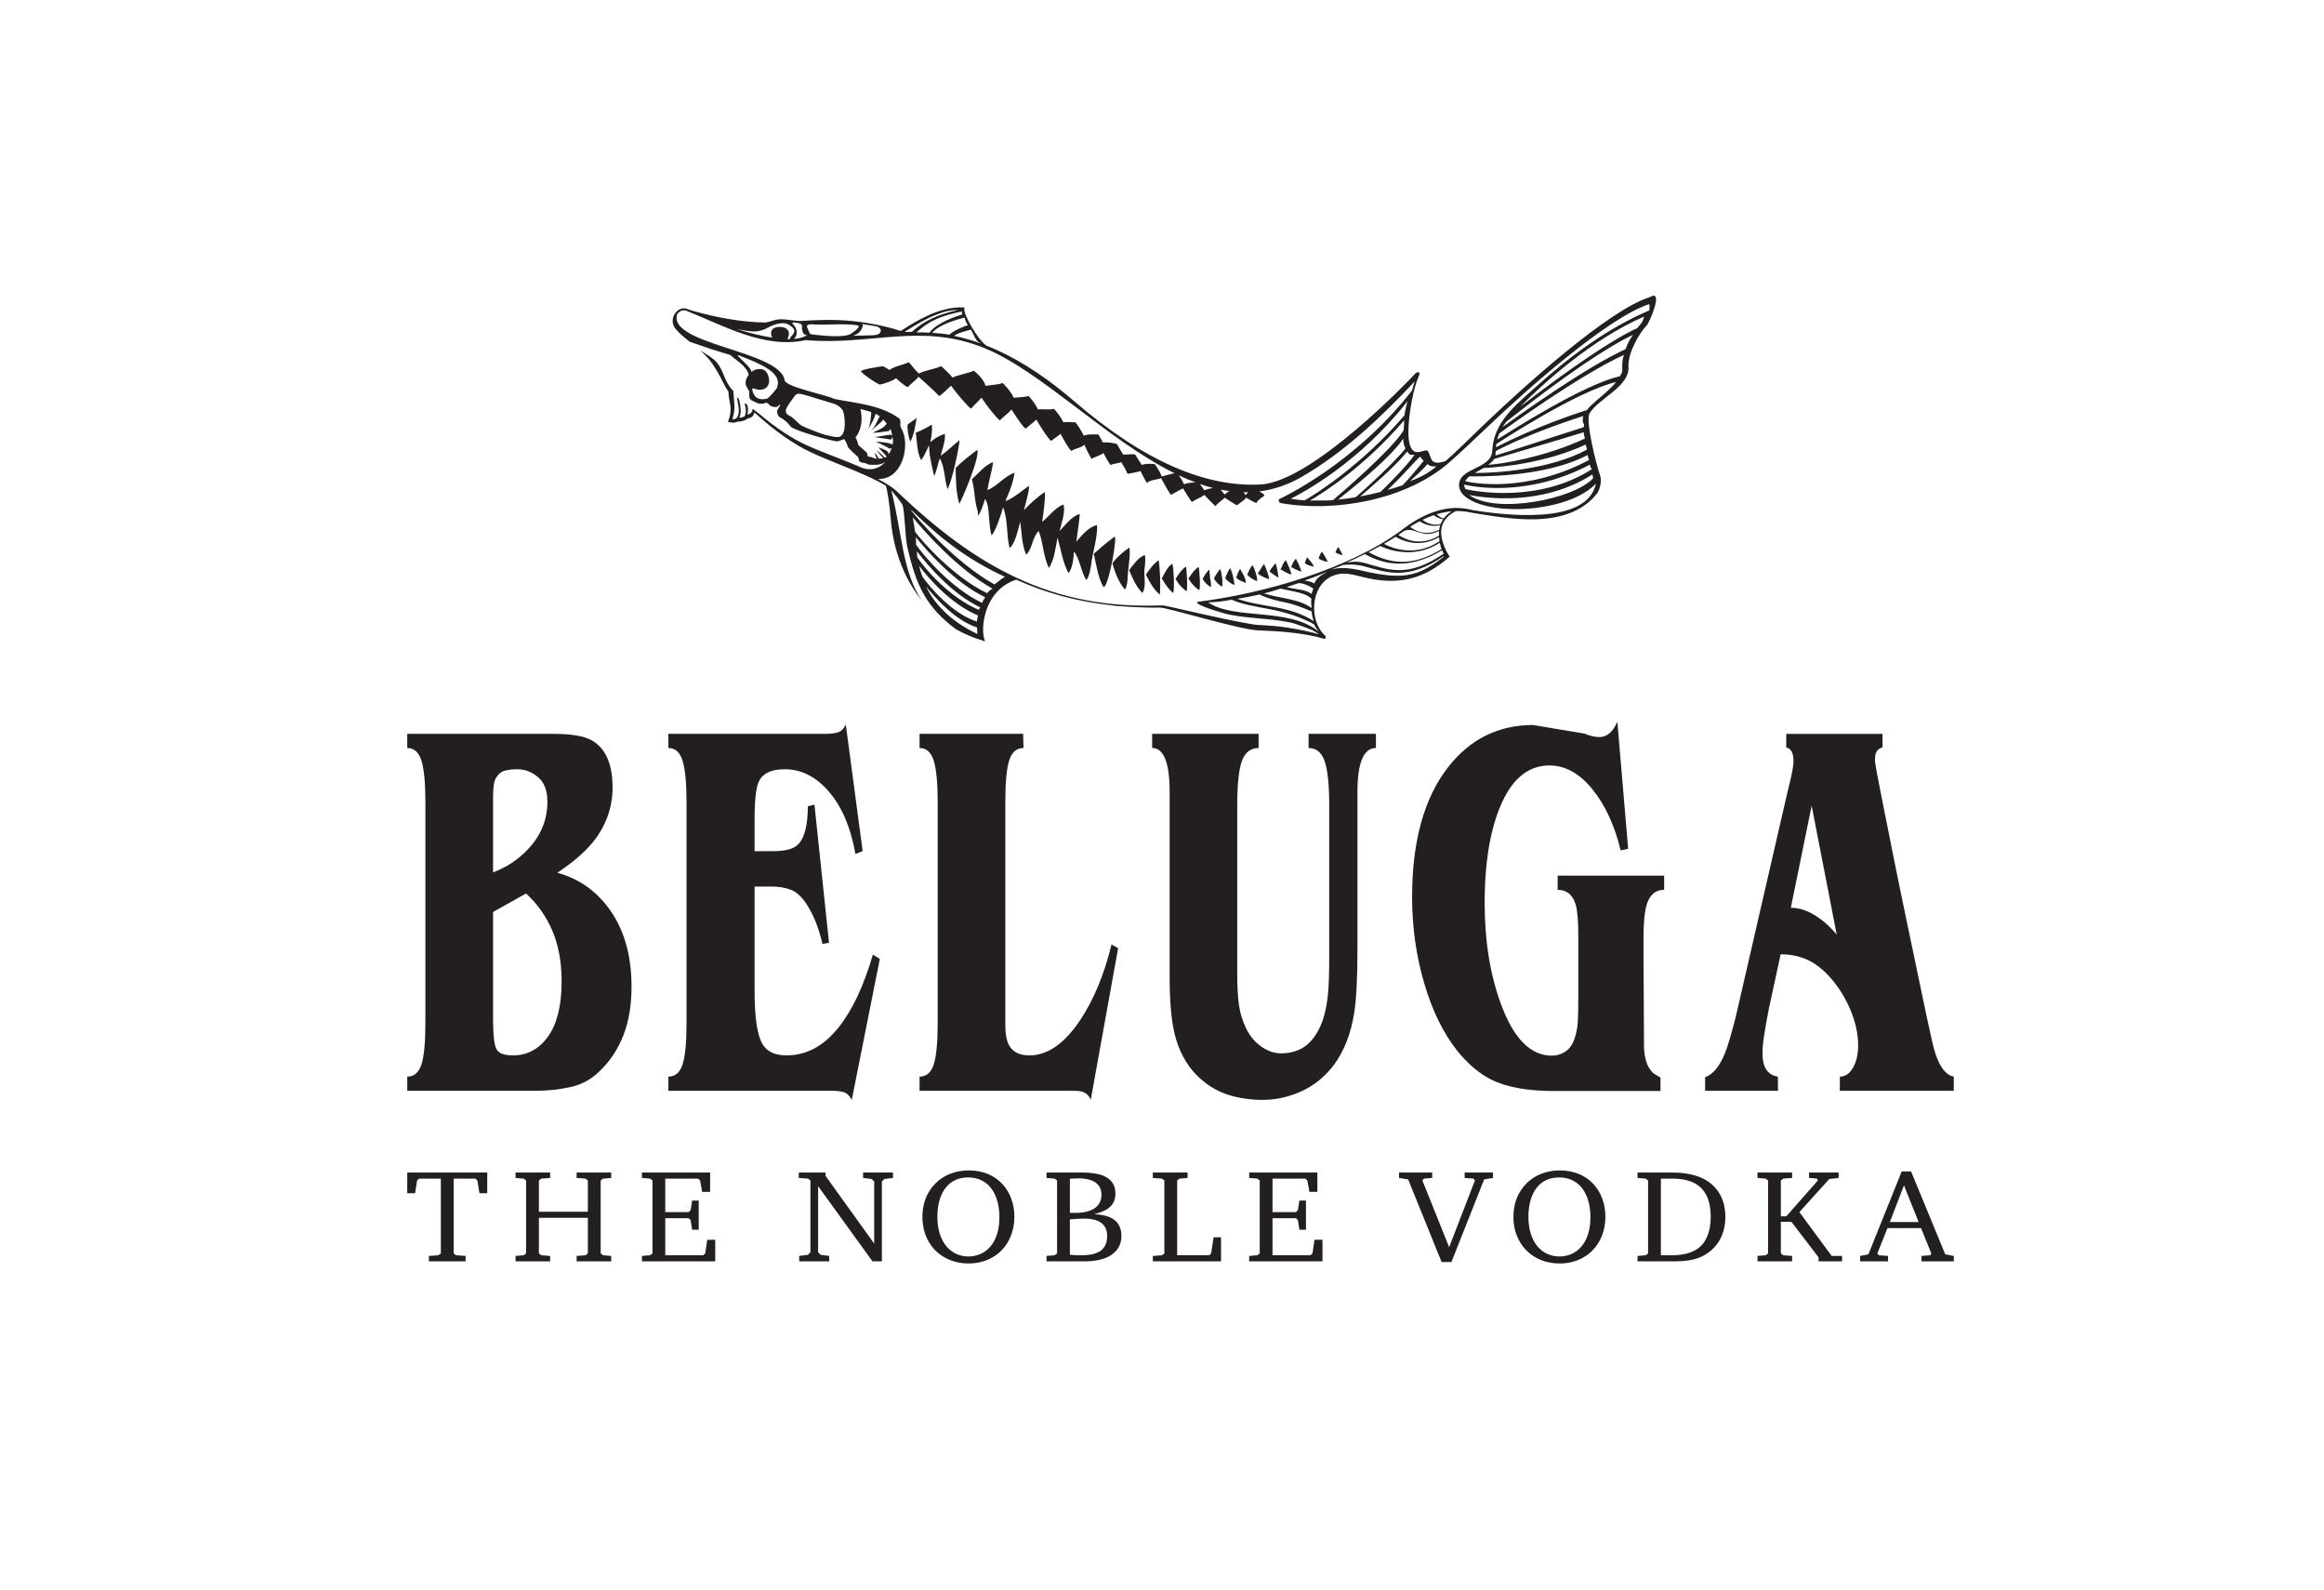 <?xml version="1.0" encoding="UTF-8" standalone="no"?>
<svg
   xmlns:dc="http://purl.org/dc/elements/1.1/"
   xmlns:cc="http://creativecommons.org/ns#"
   xmlns:rdf="http://www.w3.org/1999/02/22-rdf-syntax-ns#"
   xmlns:svg="http://www.w3.org/2000/svg"
   xmlns="http://www.w3.org/2000/svg"
   viewBox="0 0 329.333 225.257"
   height="225.257"
   width="329.333"
   xml:space="preserve"
   id="svg2"
   version="1.1"><defs
     id="defs6"><clipPath
       id="clipPath18"
       clipPathUnits="userSpaceOnUse"><path
         id="path16"
         d="M 0,168.943 H 247 V 0 H 0 Z" /></clipPath></defs><g
     transform="matrix(1.333,0,0,-1.333,0,225.257)"
     id="g10"><g
       id="g12"><g
         clip-path="url(#clipPath18)"
         id="g14"><g
           transform="translate(175.425,137.421)"
           id="g20"><path
             id="path22"
             style="fill:#231f20;fill-opacity:1;fill-rule:evenodd;stroke:none"
             d="m 0,0 c -4.517,-1.401 -13.754,-9.845 -17.408,-13.322 -2.013,-1.914 -3.236,-3.172 -4.355,-4.128 -0.335,-0.076 -0.849,-0.291 -1.262,-0.065 -0.373,0.203 -0.426,1.152 -0.725,1.215 -0.429,-0.022 -1.009,-0.367 -1.383,-0.076 -0.277,0.214 -0.453,0.616 -0.523,1.196 -0.034,0.267 -0.049,0.569 -0.044,0.892 0.012,2.018 0.637,4.871 1.048,5.721 l -0.006,0.004 c 0.338,0.591 -0.037,0.796 -0.458,0.262 -0.103,-0.119 -10.724,-11.351 -16.319,-11.63 -5.704,-0.291 -12.234,2.345 -19.766,8.829 -3.539,3.045 -6.655,4.878 -9.402,5.952 0.005,0 0.008,-0.002 0.012,-0.004 -1.012,0.759 -2.447,3.422 -2.318,3.912 l 0.034,0.129 -0.125,0.006 c -2.594,0.098 -5.08,-1.493 -6.418,-2.348 -0.085,-0.055 -0.167,-0.108 -0.244,-0.156 0.021,-0.006 0.037,-0.012 0.056,-0.018 -0.884,0.29 -2.747,0.822 -5.203,1.07 -1.814,0.182 -3.626,0.132 -5.446,0.014 -0.493,-0.048 -1.435,0.183 -2.15,0.175 -0.737,-0.008 -1.194,-0.313 -1.661,-0.34 -2.614,0.017 -5.424,0.611 -7.193,1.099 -0.367,0.1 -0.749,0.195 -1.103,0.335 -0.444,0.175 -0.943,0.009 -1.269,-0.427 -0.291,-0.387 -0.463,-1.057 0.012,-1.667 0.354,-0.455 0.914,-0.908 1.512,-1.386 l 1.975,-0.675 c 0.264,-0.119 1.227,-0.375 2.367,-0.745 0.096,-0.115 0.276,-0.25 0.493,-0.415 0.538,-0.408 1.324,-1.003 1.442,-1.696 -0.205,-0.226 -0.332,-0.523 -0.334,-0.847 -0.002,-0.335 0.25,-0.611 0.383,-0.893 0.058,-0.12 -0.046,-0.244 0.037,-0.697 0.043,-0.233 0.443,-0.367 0.693,-0.493 0.271,-0.137 0.443,-0.137 0.758,-0.129 0.061,10e-4 0.348,0.245 0.571,-0.034 0.314,-0.397 0.853,-0.302 0.875,-0.298 l 0.023,0.005 0.351,0.259 c 0.085,0.061 -0.236,-0.517 -0.274,-0.559 -0.115,-0.125 -0.066,-0.284 -0.032,-0.411 l 0.022,-0.088 c 0.049,-0.177 0.266,-0.363 0.396,-0.406 0.07,-0.023 0.613,-0.357 0.936,-0.844 0.323,-0.488 4.853,-1.708 5.057,-1.624 0,0 0.651,0.222 0.703,0.242 l 0.067,-0.114 c 0.147,-0.236 0.293,-0.604 0.296,-0.672 -0.002,-0.165 1.061,-1.087 1.07,-1.097 0.081,-0.069 0.085,-0.138 0.092,-0.227 0.012,-0.187 0.056,-0.348 0.471,-0.405 0.271,-0.037 0.356,-0.082 0.431,-0.124 0.113,-0.061 0.2,-0.097 0.495,-0.09 h 0.322 c 0.276,-0.004 0.415,-0.006 0.824,0.142 0.118,0.045 0.231,0.125 0.335,0.229 -0.057,-0.07 -0.116,-0.136 -0.176,-0.2 -0.631,-0.634 -1.452,-0.805 -2.323,-0.51 -0.159,0.072 -0.321,0.143 -0.488,0.214 -0.044,0.024 -0.089,0.046 -0.136,0.073 l -0.006,-0.014 c -0.713,0.303 -1.478,0.6 -2.257,0.905 -1.014,0.397 -2.064,0.807 -3.01,1.231 -1.59,0.716 -3.317,1.865 -5.14,3.416 -0.049,0.028 -0.116,0.077 -0.205,0.152 -0.107,0.091 -0.234,0.185 -0.38,0.286 l -0.025,0.001 -0.029,-0.049 c 0.028,-0.261 -0.266,-0.547 -0.538,-0.521 0.122,0.367 0.077,0.711 -0.029,1.053 -0.082,0.057 -0.19,0.071 -0.277,0.131 0.133,-0.428 0.233,-0.901 0.047,-1.317 -0.01,-0.134 -0.512,-0.282 -0.597,-0.177 0.246,0.432 0.146,1.001 0.037,1.619 -0.019,0.102 -0.042,0.207 -0.069,0.313 -0.074,0.059 -0.147,0.165 -0.221,0.228 0.022,-0.141 0.048,-0.334 0.074,-0.479 0.118,-0.658 0.238,-1.335 -0.093,-1.721 -0.021,-0.119 -0.429,-0.237 -0.467,-0.121 0.392,0.951 0.153,1.982 0.105,2.965 -1.009,0.996 -0.947,2.08 -1.801,3.072 -0.387,0.448 -1.109,0.851 -1.724,1.233 0.333,-0.293 0.648,-0.6 0.92,-0.93 0.641,-0.772 1.099,-1.66 1.464,-2.375 0.243,-0.473 0.435,-0.846 0.62,-1.073 l 0.008,0.006 c -0.004,-0.075 -0.004,-0.152 0,-0.23 0.015,-0.301 0.071,-0.577 0.126,-0.845 0.124,-0.605 0.169,-1.171 -0.135,-2.012 l -0.065,-0.145 0.168,-0.005 c 0.16,-0.12 0.76,-0.08 0.903,0.06 h 0.002 c 0.266,-0.065 0.831,0.11 1.016,0.313 0.442,0.067 0.607,0.209 0.745,0.633 0.057,-0.05 0.123,-0.107 0.123,-0.107 2.076,-1.878 4.048,-3.261 5.855,-4.108 1.019,-0.477 2.141,-0.933 3.229,-1.373 0.884,-0.358 1.75,-0.708 2.549,-1.066 0.183,-0.098 0.367,-0.185 0.55,-0.249 0.61,-0.287 1.171,-0.578 1.658,-0.88 0.138,-0.369 0.395,-1.887 0.537,-3.678 0.121,-1.512 0.683,-5.295 3.269,-8.488 -2.057,3.064 -2.041,6.965 -3.226,11.677 0.461,-0.524 0.773,-0.901 1.193,-1.535 0.249,-0.828 0.288,-3.543 0.514,-4.486 0.944,-4.171 2.042,-6.403 5.174,-8.741 0.855,-0.482 1.814,-0.898 2.892,-1.226 l 0.197,-0.059 -0.066,0.196 c -0.309,0.915 -0.143,2.712 0.67,4.137 0.45,0.789 1.279,1.776 2.715,2.22 0,0 -0.003,10e-4 -0.005,0.003 3.067,-1.393 6.421,-2.336 10.271,-2.74 -0.003,0.002 -0.003,0.002 -0.005,0.002 l 0.04,-0.021 c 0.016,-0.007 3.25,-0.274 4.915,-0.205 0.806,0.034 8.468,-2.35 10.477,-2.421 2.186,-0.076 4.979,-0.275 7.037,-0.902 0.178,-0.055 0.219,0.237 0.078,0.363 -1.731,1.572 -1.533,5.312 0.793,6.316 1.055,0.457 1.926,0.213 3.279,-0.123 3.551,-0.883 6.355,-0.338 9.196,2.179 -0.588,0.865 -1.132,2.213 -0.819,3.233 0.209,0.688 0.706,1.228 1.48,1.612 0.727,0.017 1.255,-0.089 1.561,-0.152 l 0.191,-0.037 c 3.588,-0.562 10.124,-1.962 13.295,2.106 0.024,0.03 0.582,1.046 0.271,1.893 -0.327,0.898 -1.589,5.775 -1.111,6.575 0.954,1.587 4.259,2.831 4.136,4.927 -0.089,1.545 1.242,3.722 1.92,4.393 C -0.076,-2.744 1.481,0.88 0,0 m -83.953,-11.91 c 0.158,-0.032 1.015,-0.277 1.154,-0.321 -0.005,-0.379 -0.112,-1.332 -0.317,-1.743 0.355,0.405 0.742,1.329 0.774,1.559 0.167,-0.084 0.32,-0.18 0.459,-0.288 -0.045,-0.031 -0.086,-0.074 -0.111,-0.127 -0.289,-0.584 -0.397,-0.978 -0.874,-1.37 0.069,0.015 1.211,0.921 1.313,1.139 l 0.019,0.047 c 0.142,-0.146 0.273,-0.306 0.403,-0.481 -0.053,-0.004 -0.102,-0.036 -0.143,-0.104 -0.23,-0.39 -1.133,-0.67 -1.358,-0.833 0.501,-0.023 1.659,0.197 1.668,0.178 0.112,0.058 0.162,0.154 0.171,0.26 0.165,-0.289 0.183,-0.515 0.219,-0.774 -0.025,0.06 -0.081,0.104 -0.171,0.134 -0.572,-0.061 -1.122,-0.194 -1.694,-0.254 0.589,-0.115 1.153,-0.156 1.741,-0.27 0.086,0.117 0.131,0.217 0.137,0.299 0.012,-0.083 0.029,-0.173 0.054,-0.268 0.045,-0.174 0.023,-0.305 -0.019,-0.521 l -0.009,-0.049 c -0.022,0.021 -0.05,0.039 -0.087,0.056 -0.367,0.172 -1.481,0.268 -1.623,0.258 -0.142,-0.009 0.717,-0.301 1.362,-0.725 0.066,-0.03 0.177,0.01 0.266,0.081 -0.073,-0.219 -0.199,-0.499 -0.352,-0.717 0.001,0.029 0.003,0.059 0.003,0.095 -0.002,0.409 -1.111,0.652 -1.082,0.652 0.025,0 0.702,-0.754 0.89,-0.964 -0.053,-0.046 -0.107,-0.082 -0.163,-0.103 l -0.039,-0.014 c -0.241,0.288 -0.908,0.83 -0.908,0.83 0,0 0.45,-0.615 0.752,-0.882 -0.166,-0.049 -0.26,-0.047 -0.425,-0.045 h -0.073 c -0.046,0.189 -0.436,0.654 -0.436,0.63 0,-0.023 0.109,-0.452 0.262,-0.63 h -0.026 c -0.215,-0.006 -0.258,0.019 -0.323,0.056 -0.073,0.04 -0.16,0.089 -0.415,0.125 -0.238,0.034 -0.242,0.088 -0.248,0.196 -0.006,0.086 -0.014,0.202 -0.131,0.308 -0.267,0.24 -0.816,0.701 -0.861,0.791 -0.03,0.249 -0.165,0.568 -0.29,0.785 0.256,0.26 0.921,1.295 0.531,3.004 m 10.368,10.513 c -1.909,-0.367 -3.711,-1.169 -4.871,-2.294 0.003,-0.029 -0.65,-0.043 -0.793,0.004 1.586,0.951 2.619,1.628 4.331,2.143 0.835,0.177 1.032,0.156 1.333,0.147 m 0.451,-0.468 c -0.573,-0.147 -2.793,-0.91 -3.472,-1.928 -0.481,0.028 -0.945,0.037 -1.396,0.033 0.97,0.81 1.829,1.616 4.852,2.222 0.004,-0.138 -0.06,-0.119 0.016,-0.327 m 0.592,-1.141 c -0.471,-0.125 -1.617,-0.64 -1.963,-1.007 -0.708,0.133 -1.157,0.15 -1.809,0.198 0.672,0.915 2.893,1.482 3.417,1.626 0.14,-0.344 0.11,-0.408 0.355,-0.817 m 1.083,-1.749 c 0,0 0.367,-0.208 0.368,-0.209 -1.019,0.372 -1.986,0.64 -2.904,0.826 0.326,0.296 1.295,0.541 1.784,0.669 0.356,-0.573 0.357,-0.869 0.752,-1.286 m -20.311,-6.972 c 0.177,0.32 0.55,0.832 0.82,1.203 0.27,0.371 0.647,0.209 0.887,0.165 0.241,-0.046 2.625,-0.8 3.227,-0.971 0.6,-0.171 0.984,-0.624 1.05,-0.839 0.172,-0.559 0.368,-2.226 -0.276,-2.632 -0.373,-0.236 -1.201,0.082 -1.44,0.098 -0.241,0.016 -2.031,0.682 -2.657,1.004 -0.462,0.239 -0.797,0.823 -1.402,1.112 -0.401,0.191 -0.385,0.536 -0.209,0.86 m -4.814,5.397 c 2.159,-0.829 4.298,-1.763 3.789,-3.214 0.062,-0.133 -0.87,-1.153 -1.05,-1.236 -0.265,-0.12 -0.752,-0.134 -1.109,0.054 -0.378,0.196 -0.611,1.056 -0.443,1.021 0.312,-0.065 0.407,-0.154 0.751,-0.157 0.619,-0.003 1.012,0.415 0.985,0.986 -0.018,0.359 -0.175,1.216 -0.97,1.22 -0.349,0.003 -0.66,-0.103 -0.91,-0.307 -0.017,0.621 -2.366,2.25 -1.043,1.633 m -0.47,2.907 c 1.472,-0.242 2.127,-0.483 3.363,0.21 0.454,0.256 1.461,0.63 2.05,0.303 1.38,-0.765 0.169,-1.201 0.184,-1.556 -0.078,-0.021 -0.188,-0.063 -0.25,0.02 0.36,0.723 0.006,1.04 -0.281,1.168 -0.282,0.125 -1.22,0.222 -1.428,-0.355 -0.051,-0.141 -0.077,-0.427 0.085,-0.68 -1.078,0.147 -2.438,0.493 -3.723,0.89 m 7.416,0.295 c -0.012,0.12 0.102,0.225 0.475,0.225 1.081,-0.126 3.659,0.137 4.952,-0.124 0.35,-0.221 -0.787,-0.91 -0.882,-0.951 -0.827,-0.351 -2.796,-0.133 -3.652,-0.043 -0.197,0.021 -0.539,0.026 -0.606,0.173 -0.064,0.148 -0.275,0.602 -0.287,0.72 m 4.885,-0.989 c 1.064,0.26 1.233,1.454 0.878,1.257 -0.029,-0.015 0.877,-0.125 1.489,-0.236 0.613,-0.11 0.725,-0.501 0.476,-0.753 -0.249,-0.252 -0.743,-0.215 -1.289,-0.235 -0.546,-0.023 -1.031,-0.023 -1.554,-0.033 m -4.863,0.049 c -0.08,-0.014 -0.242,-0.131 -0.51,-0.221 -0.334,-0.112 -0.768,-0.162 -0.903,-0.172 0.504,0.47 0.342,1.201 -0.172,1.626 -0.008,0.005 0.034,0.09 0.043,0.096 0.138,0.097 0.774,-0.059 0.903,-0.152 0.172,-0.123 0.028,-0.362 0.117,-0.639 0.076,-0.236 0.059,-0.477 0.522,-0.538 m 19.915,-26.485 c 0.222,0.187 0.854,0.677 1.112,0.811 -3.967,1.827 -6.806,4.013 -9.966,7.117 0.006,-0.028 0.013,-0.06 0.02,-0.091 0.517,-0.694 4.574,-5.477 8.834,-7.837 m -0.784,-0.929 c 0.198,0.291 0.313,0.268 0.561,0.491 -3.72,2.074 -7.264,6.096 -8.471,7.576 0.092,-0.482 0.183,-1.029 0.255,-1.548 0.865,-1.163 4.154,-4.845 7.655,-6.519 m -0.53,-1.033 c 0.133,0.349 0.128,0.287 0.329,0.597 -3.238,1.537 -6.212,4.947 -7.384,6.396 0.043,-0.355 0.008,-0.459 0.035,-0.816 0.877,-1.255 3.768,-4.637 7.02,-6.177 m -0.356,-0.74 c 0.15,0.341 0.082,0.029 0.156,0.262 -3.048,1.448 -5.641,4.539 -6.729,5.964 0.03,-0.309 -0.015,-0.308 0.043,-0.661 0.786,-1.152 3.313,-4.19 6.53,-5.565 m -0.192,-1.249 c 0.012,0.287 0.046,0.338 0.109,0.648 -2.942,1.261 -5.241,3.94 -6.262,5.287 0.087,-0.395 0.202,-0.749 0.357,-1.171 0.794,-1.11 3.136,-3.911 5.796,-4.764 m -5.435,3.753 c 1.09,-1.325 3.158,-3.656 5.441,-4.369 -0.001,-0.031 0.023,-0.649 0.035,-0.696 -3.041,1.423 -4.642,3.372 -5.476,5.065 m 41.291,0.3 c -0.467,0.295 -0.742,0.217 -1.026,0.315 0.956,0.344 1.545,0.553 2.401,0.936 -0.058,-0.037 -0.119,-0.074 -0.182,-0.113 -0.522,-0.317 -0.938,-0.511 -1.193,-1.138 m -0.296,-1.111 c -0.684,0.515 -1.669,0.461 -2.644,0.727 0.427,0.134 0.846,0.274 1.259,0.418 0.385,0.042 1.122,-0.258 1.575,-0.568 -0.106,-0.278 -0.099,-0.364 -0.19,-0.577 m -3.286,0.565 c 2.107,-0.45 2.695,-0.531 3.274,-1.059 -0.047,-0.409 0,-0.595 0.02,-1.007 -1.322,0.988 -3.416,1.037 -5.068,1.551 0.719,0.177 1.082,0.302 1.774,0.515 m 3.521,-3.453 c -2.603,1.689 -5.561,1.443 -8.092,2.366 l -0.128,-0.012 c 0.831,0.129 1.655,0.288 2.463,0.476 0.851,-0.428 1.897,-0.68 2.832,-0.869 0.882,-0.176 1.704,-0.521 2.709,-0.923 0.028,-0.439 0.093,-0.646 0.216,-1.038 m 0.554,-1.119 c -3.28,2.63 -8.949,1.191 -11.778,3.111 1.01,0.031 1.555,0.11 2.508,0.285 0.982,-0.464 2.58,-0.739 4.055,-1.011 1.744,-0.326 3.478,-0.915 4.709,-1.616 0.12,-0.338 0.282,-0.455 0.506,-0.769 m 12.944,11.441 c -0.935,-0.253 -1.672,0.231 -1.937,0.44 0.42,0.204 0.819,0.366 1.194,0.496 0.174,-0.122 0.625,-0.412 1.015,-0.424 -0.111,-0.161 -0.203,-0.33 -0.272,-0.512 m -4.791,-1.358 c 0.466,-0.291 2.404,-1.32 4.618,-0.046 0.01,-0.155 0.029,-0.295 0.05,-0.431 -2.776,-1.857 -5.391,-0.562 -5.903,-0.28 0.452,0.262 0.865,0.515 1.235,0.757 m 4.621,0.617 c -0.009,-0.092 -0.015,-0.182 -0.015,-0.277 0,-0.079 0.004,-0.153 0.007,-0.228 -2.169,-1.3 -3.932,-0.188 -4.314,0.089 0.135,0.091 0.266,0.182 0.386,0.272 1.18,0.874 2.015,-0.836 3.936,0.144 m -2.068,1.028 c 0.289,-0.19 1.152,-0.672 2.197,-0.408 -0.017,-0.049 -0.035,-0.097 -0.048,-0.146 -0.029,-0.117 -0.053,-0.233 -0.067,-0.349 -1.565,-0.779 -2.763,0.046 -3.093,0.317 0.348,0.223 0.685,0.418 1.011,0.586 m 2.335,-2.962 c -2.86,-1.723 -5.169,-1.752 -7.754,-0.32 0.434,0.222 0.843,0.44 1.229,0.654 0.441,-0.22 3.399,-1.556 6.337,0.346 0.053,-0.264 0.117,-0.492 0.188,-0.68 m 0.223,-0.484 c -3.895,-2.655 -5.946,-1.664 -8.358,-0.996 -0.887,0.243 -1.476,0.119 -1.977,0.048 0,0 0,-0.002 -0.003,-0.002 0.691,0.303 1.341,0.607 1.954,0.91 2.659,-1.473 5.277,-1.343 8.208,0.409 0.066,-0.159 0.129,-0.284 0.176,-0.369 m -8.542,-1.833 c -1.359,0.313 -2.628,0.498 -3.682,0.034 1.203,0.51 0.788,0.281 1.487,0.597 0.499,0.074 1.379,0.104 2.265,-0.134 2.415,-0.65 4.639,-1.554 8.461,1.077 l 0.002,-0.082 c -2.657,-2.034 -4.178,-2.492 -8.533,-1.492 m 8.562,5.598 c -0.275,-0.017 -0.582,0.263 -0.775,0.429 0.695,0.209 1.306,0.304 1.826,0.331 -0.073,-0.003 -0.149,-0.008 -0.23,-0.016 -0.334,-0.211 -0.609,-0.461 -0.821,-0.744 m -4.215,10.423 c -0.039,-0.318 0.016,-0.945 -0.132,-1.196 -1.482,-2.21 -6.641,-6.608 -7.434,-7.29 -0.621,-0.092 -1.855,-0.016 -2.47,-0.056 1.136,0.651 5.649,3.412 10.036,8.542 m -12.063,-8.352 c 1.302,0.652 7.39,3.925 12.406,10.367 -0.124,-0.562 -0.236,-0.868 -0.319,-1.495 -4.61,-5.39 -9.756,-8.58 -10.612,-9.034 -0.495,0.032 -0.987,0.085 -1.475,0.162 m 12.198,5.354 c -1.168,-1.513 -4.711,-4.704 -5.303,-5.189 -0.601,-0.101 -1.225,-0.187 -1.862,-0.25 1.059,0.859 5.461,4.28 6.924,6.477 0.004,-0.365 0.063,-0.717 0.241,-1.038 m 0.966,-0.682 c -0.814,-1.153 -3.093,-3.467 -3.631,-3.944 -0.664,-0.171 -1.391,-0.336 -2.163,-0.479 0.766,0.65 3.61,3.037 5.019,4.784 0.244,-0.375 0.27,-0.379 0.775,-0.361 m 0.653,-0.235 c 0.059,-0.14 0.121,-0.218 0.312,-0.397 -0.577,-0.744 -1.81,-2.192 -2.249,-2.606 -0.505,-0.176 -0.858,-0.284 -1.577,-0.483 2.37,2.258 3.413,3.716 3.514,3.486 m 1.682,-0.979 c -0.97,-0.806 -1.653,-1.144 -2.832,-1.594 0.432,0.447 1.317,1.127 1.854,1.824 0.339,-0.257 0.566,-0.274 0.978,-0.23 m -59.386,-1.356 c 0.729,-0.375 1.474,-0.8 2.071,-1.369 8.318,-7.904 16.355,-12.542 28.154,-12.059 0.401,0.016 6.089,-1.441 9.731,-2.035 0.558,-0.089 1.706,-0.049 3.462,-0.312 1.547,-0.233 2.851,-0.538 3.452,-0.721 0.11,-0.032 -0.46,0.323 -0.778,0.471 -0.118,0.057 -1.625,0.644 -2.233,0.772 -1.443,0.304 -2.919,0.398 -3.523,0.457 -1.178,0.115 -2.473,0.22 -3.599,0.541 -1.614,0.46 -3.055,0.993 -2.78,1.199 7.183,0.895 16.11,3.511 21.637,7.565 2.256,1.75 4.856,2.948 7.662,2.178 3.116,-0.488 12.12,-1.692 13.066,2.814 -2.015,-2.076 -6.141,-2.772 -8.935,-2.695 -3.135,0.086 -5.485,1.058 -5.603,2.421 -0.172,2.017 3.431,1.746 3.523,3.766 0.131,3.024 2.433,4.814 4.537,6.713 3.6,3.252 7.667,6.31 12.163,8.215 0.02,0.227 0.031,0.446 -0.008,0.673 -4.505,-1.473 -13.297,-9.347 -16.914,-12.789 -1.939,-1.845 -3.302,-3.132 -4.384,-4.073 -4.586,-3.978 -12.187,-5.327 -17.992,-4.269 0.018,0.163 -0.281,0.261 -0.005,0.425 0.077,0.037 7.974,3.666 14.089,11.541 0.087,0.356 0.178,0.674 0.262,0.936 -3.502,-3.744 -7.582,-7.607 -12.063,-10.171 -1.488,-0.85 -2.981,-1.329 -4.472,-1.514 0.261,-0.12 0.538,-0.284 0.574,-0.445 -0.145,-0.105 -0.728,-0.456 -0.875,-0.797 -0.244,0.104 -0.801,0.409 -1.092,0.584 -0.068,-0.221 -0.767,-0.645 -0.966,-0.809 -0.27,0.136 -0.975,0.583 -1.307,0.81 0.015,-0.102 -0.909,-0.685 -0.955,-0.926 -0.275,0.24 -0.891,0.865 -1.192,1.212 -0.513,-0.373 -1.032,-0.491 -1.323,-0.761 -0.239,0.282 -0.706,1.066 -0.948,1.457 -0.496,-0.215 -1.085,-0.61 -1.291,-0.689 -0.308,0.418 -0.858,1.419 -1.041,1.775 -0.575,-0.21 -1.201,-0.166 -1.5,-0.518 -0.278,0.418 -0.571,1.047 -0.687,1.274 -0.247,-0.097 -1.094,-0.239 -1.377,-0.299 -0.442,1.007 -0.473,0.813 -0.65,1.239 -0.42,-0.127 -0.955,-0.165 -1.17,-0.305 -0.165,0.218 -0.66,1.095 -0.739,1.283 -0.472,-0.332 -1.019,-0.43 -1.247,-0.626 -0.282,0.365 -0.691,1.282 -0.792,1.504 -0.411,-0.378 -1.195,-0.447 -1.363,-0.653 -0.157,-0.05 -1.013,1.536 -1.167,1.812 -0.288,-0.259 -0.81,-0.58 -0.951,-0.736 -0.153,-0.112 -1.058,1.309 -1.633,2.26 -0.296,-0.348 -0.9,-0.735 -1.083,-0.947 -0.146,-0.115 -0.971,1.106 -1.546,2.009 -0.342,-0.417 -1.032,-0.897 -1.244,-1.171 -0.403,0.353 -1.279,1.417 -1.945,2.427 -0.328,-0.389 -0.898,-0.88 -1.106,-1.164 -0.277,0.15 -1.514,1.564 -2.133,2.44 -0.138,-0.143 -1.079,-1.052 -1.26,-1.097 -0.517,0.558 -1.873,1.766 -2.188,2.042 -0.264,-0.34 -0.878,-0.782 -1.116,-1.065 -0.114,-0.098 -0.753,0.431 -1.291,0.919 -0.159,-0.227 -1.484,-0.67 -1.711,-0.683 -0.529,0.21 -1.583,0.957 -1.988,1.363 -0.175,0.251 1.914,0.536 2.323,0.59 0.111,-0.054 0.429,-0.229 0.696,-0.398 0.582,0.436 1.397,0.502 2.023,0.821 0.293,-0.222 0.502,-0.65 1.085,-1.198 0.758,0.379 1.646,0.44 2.383,0.79 0.237,-0.242 0.792,-0.716 1.209,-1.219 0.677,0.325 1.594,0.422 2.26,0.733 0.369,-0.306 1.081,-0.956 1.249,-1.62 0.542,0.118 1.319,0.101 1.802,0.315 0.348,-0.335 0.941,-0.973 1.181,-1.577 0.467,0.069 1.16,0.039 1.58,0.197 0.298,-0.307 0.782,-0.91 0.992,-1.431 0.516,0.052 1.249,-0.077 1.714,0.064 0.299,-0.328 0.771,-0.91 0.988,-1.435 0.446,0.046 0.86,0.013 1.3,-0.005 0.143,-0.183 0.617,-0.833 0.876,-1.416 0.505,0.189 1.031,0.128 1.549,0.128 0.084,-0.121 0.31,-0.479 0.492,-0.87 0.435,0.097 1.332,-0.075 1.45,-0.139 0.012,0 0.025,0 0.038,-0.003 0.087,-0.142 0.38,-0.68 0.662,-1.126 0.634,-0.005 0.801,0.071 1.272,0.01 0.095,-0.139 0.44,-0.675 0.711,-1.111 0.434,0.155 0.932,0.13 1.381,0.086 0.122,-0.169 0.557,-0.797 0.736,-1.308 0.543,0.116 1.041,0.294 1.371,0.333 -7.209,3.563 -14.143,10.833 -20.221,13.307 -6.74,2.744 -12.079,0.238 -18.993,0.849 -4.384,-0.974 -8.72,1.541 -12.671,3.109 -0.6,0.239 -0.993,-0.344 -0.993,-0.344 -1.066,-3.249 10.984,-3.886 11.42,-7.046 0.189,-0.736 4.611,-1.577 5.259,-1.966 2.263,-0.465 4.832,-0.594 6.891,-2.055 0.311,-0.221 0.011,-0.714 0.253,-1.075 0.987,-1.668 0.207,-5.464 -2.485,-5.389 m 40.383,-10.017 c 0.319,-0.324 0.76,-0.471 1.185,-0.63 0.043,0.324 -0.378,1.314 -0.516,1.618 -0.255,-0.315 -0.423,-0.68 -0.669,-0.988 m -1.124,-0.156 c 0.3,-0.316 0.651,-0.528 1.055,-0.689 0.042,0.42 -0.261,1.313 -0.472,1.695 -0.284,-0.232 -0.442,-0.678 -0.583,-1.006 m -1.175,-0.294 c 0.269,-0.322 0.641,-0.415 1.026,-0.572 0.039,0.459 -0.414,1.105 -0.606,1.496 -0.177,-0.247 -0.301,-0.647 -0.42,-0.924 m -1.162,-0.057 c 0.223,-0.344 0.611,-0.586 0.974,-0.753 0.006,0.471 -0.275,1.592 -0.464,1.804 -0.198,-0.298 -0.395,-0.727 -0.504,-1.038 z m -1.2,-0.045 0.032,-0.06 c 0.169,-0.32 0.507,-0.614 0.827,-0.822 0.124,0.515 -0.047,1.414 -0.169,1.876 -0.272,-0.212 -0.568,-0.755 -0.69,-0.993 z m -1.204,-0.042 0.07,-0.118 c 0.177,-0.296 0.495,-0.571 0.802,-0.769 0.09,0.363 -0.107,0.882 -0.104,1.262 l -0.057,0.601 v 0.001 c -0.262,-0.194 -0.538,-0.669 -0.666,-0.896 z m -1.516,0.027 0.259,-0.37 c 0.228,-0.326 0.565,-0.631 0.9,-0.866 0.15,0.308 0.023,2.193 -0.064,2.474 -0.341,-0.17 -0.69,-0.66 -0.889,-0.944 z m -1.364,-0.03 0.199,-0.322 c 0.231,-0.374 0.604,-0.727 0.975,-0.991 0.133,0.272 0.021,2.319 -0.065,2.607 -0.373,-0.19 -0.764,-0.759 -0.969,-1.077 z m -1.459,0.053 c 0.339,-0.585 0.675,-1.107 1.204,-1.553 0.182,0.438 0.031,2.761 -0.07,3.109 -0.545,-0.286 -0.832,-1.037 -1.134,-1.556 m -1.688,0.4 c 0.37,0.551 0.811,1.16 1.357,1.541 0.132,-0.91 0.223,-2.601 0.119,-3.67 -0.674,0.578 -1.091,1.348 -1.476,2.129 m -1.782,0.479 c 0.357,-0.87 0.729,-1.745 1.405,-2.427 0.462,0.647 0.13,2.034 0.218,2.48 0.05,0.258 0.147,1.234 0.039,1.556 -0.696,-0.259 -1.217,-1.034 -1.662,-1.609 m -1.784,0.733 c 0.519,0.687 1.095,1.176 1.803,1.664 0.158,-0.731 -0.165,-2.365 -0.178,-3.137 -0.006,-0.343 -0.073,-1.037 -0.291,-1.323 -0.69,0.799 -1.052,1.798 -1.334,2.796 m -1.978,1.009 c 0.272,-1.173 0.43,-2.47 1.02,-3.529 l 0.032,0.036 0.058,-0.045 c 0.567,0.505 1.457,5.618 1.074,5.337 -0.776,-0.581 -1.459,-1.156 -2.184,-1.799 m -12.966,7.923 c 0.679,0.567 1.401,1.553 2.271,1.801 -0.12,-0.885 -0.483,-2.055 -0.614,-2.971 1.114,0.47 1.777,1.48 2.887,1.854 -0.253,-1.797 -1.212,-3.244 -0.879,-2.984 0.856,0.328 1.878,1.267 2.421,1.589 -0.015,-0.841 -0.368,-1.739 -0.534,-2.572 0.649,0.694 1.375,1.355 2.165,1.894 l 0.045,-0.024 c 0.082,-0.546 -0.158,-2.321 -0.287,-3.125 0.695,0.541 1.468,1.626 2.279,1.835 0.205,-0.786 -0.223,-2.002 -0.427,-2.811 0.575,0.602 1.339,1.634 2.154,1.814 -0.08,-0.891 -0.242,-2.009 -0.369,-2.933 0.607,0.69 1.281,1.535 2.183,1.756 0.171,-0.812 -0.511,-3.302 -0.593,-4.062 -0.048,-0.449 -0.215,-1.401 -0.509,-1.769 -0.542,0.665 -0.717,2.308 -1.338,3.02 -0.045,-0.694 -0.118,-1.751 -0.58,-2.299 -0.616,1.173 -0.806,2.51 -1.161,3.775 -0.21,-1.02 -0.332,-2.378 -0.928,-3.222 -0.611,1.278 -0.567,2.649 -1.08,3.925 -0.699,-0.671 -0.657,-1.912 -1.326,-2.511 -0.467,1.036 -0.475,2.368 -0.63,3.496 -0.27,-0.87 -0.469,-2.194 -1.133,-2.803 -0.381,1.54 -0.131,2.86 -0.691,4.339 -0.162,-0.611 -0.786,-2.528 -1.219,-2.977 -0.38,1.062 -0.157,3.292 -0.712,3.844 -0.18,-0.6 -0.386,-1.248 -0.722,-1.777 -0.023,0.188 -0.038,0.399 -0.045,0.499 l -0.002,0.028 c -0.377,1.103 -0.289,2.267 -0.626,3.371 m -5.864,6.509 c -0.298,-0.255 -0.646,-0.433 -0.965,-0.719 -0.039,-0.499 0.088,-1.283 0.288,-1.812 0.432,0.863 0.493,1.479 0.677,2.531 m 4.572,-2.357 c -0.175,-1.327 -0.735,-4.014 -1.278,-5.217 -0.372,1.083 -0.274,2.285 -0.832,3.274 -0.227,-0.614 -0.32,-1.277 -0.594,-1.87 -0.184,0.634 -0.464,2.052 -0.492,2.366 l -0.071,0.908 c -0.243,-0.571 -0.466,-1.084 -0.825,-1.595 -0.427,0.79 -0.426,1.757 -0.571,2.932 0.47,0.162 1.3,0.58 1.709,0.861 0.059,-0.628 -0.039,-1.25 -0.169,-1.882 l 0.311,0.253 c 0.349,0.294 0.806,0.476 1.235,0.643 0.095,-0.73 -0.253,-1.546 -0.441,-2.331 0.711,0.489 1.326,1.125 2.018,1.658 m 1.871,-1.036 c -0.809,-0.615 -1.582,-1.187 -2.294,-1.915 0.019,-1.283 0.018,-2.575 0.389,-3.818 0.348,0.617 2.199,4.941 1.905,5.733 m 32.018,-13.602 c -0.032,0.429 -0.152,1.163 -0.312,1.562 -0.148,-0.201 -0.58,-0.711 -0.638,-0.878 0.194,-0.207 0.713,-0.495 0.95,-0.684 m 0.782,1.87 c 0.101,-0.156 0.596,-1.269 0.599,-1.522 -0.475,0.129 -0.762,0.331 -1.174,0.564 0.228,0.298 0.252,0.697 0.575,0.958 m 5.276,0.839 c 0.2,-0.143 0.51,-0.24 0.779,-0.295 -0.094,0.221 -0.425,0.816 -0.497,0.87 -0.109,-0.183 -0.226,-0.403 -0.282,-0.575 m -1.791,-0.652 c 0.293,-0.196 0.63,-0.299 0.972,-0.364 -0.097,0.328 -0.437,0.782 -0.605,1.092 -0.173,-0.179 -0.305,-0.512 -0.367,-0.728 m -1.47,-0.508 c 0.297,-0.189 0.624,-0.296 0.969,-0.361 -0.113,0.362 -0.497,0.723 -0.715,1.004 -0.114,-0.201 -0.184,-0.424 -0.254,-0.643 m -0.354,-0.883 c -0.028,0.227 -0.471,1.194 -0.589,1.362 -0.25,-0.204 -0.377,-0.575 -0.512,-0.863 0.353,-0.217 0.698,-0.389 1.101,-0.499 m -10.808,9.316 c 0.465,-0.163 0.932,-0.305 1.4,-0.426 -0.315,-0.057 -0.712,-0.149 -0.923,-0.25 -0.144,0.256 -0.341,0.511 -0.477,0.676 m -2.224,0.914 c 0.593,-0.281 1.189,-0.534 1.786,-0.756 -0.357,-0.005 -0.958,-0.055 -1.241,-0.19 -0.136,0.339 -0.377,0.708 -0.545,0.946 m 4.436,-1.526 c 0.291,-0.059 0.661,-0.103 0.953,-0.143 -0.185,-0.069 -0.411,-0.296 -0.537,-0.367 -0.121,0.133 -0.291,0.404 -0.416,0.51 m 2.42,-0.275 c 0.186,-0.003 0.372,-0.003 0.558,0.001 -0.121,-0.054 -0.23,-0.234 -0.321,-0.288 -0.067,0.056 -0.154,0.234 -0.237,0.287 m 41.874,17.445 c 0.366,0.488 0.599,0.58 0.719,1.229 -5.513,-2.401 -10.646,-7.03 -13.164,-9.59 5.527,4.273 9.979,7.251 12.445,8.361 M -2.96,-7.594 c -0.005,0.065 -0.007,0.132 -0.007,0.199 0.004,0.475 0.019,0.737 0.183,1.24 -4.781,-2.179 -12.535,-7.812 -13.259,-8.358 -0.094,-0.224 -0.161,-0.439 -0.214,-0.644 1.437,0.909 9.15,5.858 13.03,6.728 0.26,0.369 0.267,0.469 0.269,0.779 -10e-4,0.017 -0.002,0.037 -0.002,0.056 m -2.73,-3.4 c 0.727,0.633 1.503,1.231 2.065,1.961 -4.141,-0.993 -12.134,-6.203 -12.727,-6.599 -0.016,-0.117 -0.03,-0.232 -0.038,-0.343 0.858,0.438 4.579,2.34 9.676,3.96 0.209,0.293 0.434,0.504 1.024,1.021 m -1.251,-4.054 c -4.209,-1.963 -8.862,-2.715 -10.257,-2.788 0.237,0.179 0.454,0.382 0.628,0.622 0.489,0.157 6.965,2.044 9.5,2.836 0.043,-0.39 0.058,-0.253 0.129,-0.67 m -11.698,-3.651 c 0.112,0.064 0.229,0.128 0.348,0.192 0.192,0.104 0.391,0.215 0.587,0.332 0.395,0.021 5.98,0.22 10.855,2.493 0.058,-0.321 0.073,-0.23 0.136,-0.537 -3.954,-2.172 -10.03,-2.515 -11.926,-2.48 m -1.023,-0.878 c 0.096,0.194 0.257,0.363 0.458,0.517 0.547,-0.01 7.94,-0.199 12.552,2.27 0.069,-0.326 0.093,-0.265 0.159,-0.535 -6.704,-3.544 -12.414,-2.451 -13.169,-2.252 m 0.042,-0.848 c 1.11,-0.258 7.785,-1.475 13.413,2.114 -0.058,0.164 -0.101,0.085 -0.201,0.49 -6.91,-3.628 -12.814,-2.245 -13.351,-2.115 -0.015,-0.228 0.034,-0.285 0.139,-0.489 m 13.549,1.15 v -0.002 c -2.047,-2.204 -10.243,-3.85 -13.169,-1.772 1.542,-0.285 7.691,-1.262 13.094,2.181 0.054,-0.187 0.076,-0.234 0.075,-0.407 m -1.012,5.427 c 0.185,0.421 -0.078,0.302 -0.075,0.71 0.002,0.328 -0.012,0.317 0.06,0.492 -5.359,-1.709 -8.761,-3.409 -9.318,-3.74 -0.002,-0.023 -0.002,-0.048 -0.002,-0.071 -0.007,-0.151 -0.014,-0.279 -0.028,-0.392 1.188,0.342 7.031,2.273 9.363,3.001 m 5.262,9.824 c -0.349,-0.514 -0.527,-0.768 -0.789,-1.522 -4.327,-1.975 -11.205,-6.942 -13.069,-8.266 0.103,0.162 0.217,0.328 0.349,0.496 0.022,0.026 0.05,0.058 0.075,0.089 l 0.288,0.226 c 5.988,4.729 10.481,7.721 13.146,8.977" /></g><g
           transform="translate(45.223,83.74)"
           id="g24"><path
             id="path26"
             style="fill:#231f20;fill-opacity:1;fill-rule:evenodd;stroke:none"
             d="m 0,0 c 0,2.028 -0.14,3.495 -0.419,4.395 -0.282,0.9 -0.783,1.35 -1.509,1.35 V 7.25 h 15.52 c 1.915,0 3.281,-0.232 4.101,-0.694 1.47,-0.845 2.205,-2.516 2.205,-5.014 0,-2.115 -0.687,-4.038 -2.061,-5.767 -0.91,-1.115 -2.18,-2.211 -3.812,-3.287 2.221,-0.613 4.02,-1.845 5.4,-3.688 1.66,-2.194 2.489,-4.998 2.489,-8.419 0,-1.998 -0.299,-3.748 -0.894,-5.246 -0.596,-1.497 -1.455,-2.767 -2.577,-3.805 -0.82,-0.808 -1.817,-1.346 -2.997,-1.615 -1.182,-0.268 -2.449,-0.403 -3.805,-0.403 H -1.928 v 1.506 c 0.726,0 1.227,0.429 1.509,1.291 C -0.14,-27.03 0,-25.546 0,-23.439 Z m 7.195,-7.475 c 1.422,0.539 2.648,1.346 3.674,2.424 1.401,1.461 2.101,3.153 2.101,5.078 0,1.192 -0.334,2.068 -0.997,2.623 C 11.307,3.209 10.58,3.487 9.785,3.487 9.293,3.487 8.857,3.44 8.473,3.343 8.087,3.246 7.778,3.005 7.546,2.622 7.404,2.431 7.313,2.151 7.266,1.784 7.219,1.419 7.195,1.026 7.195,0.604 v -0.635 z m 0,-15.64 c 0,-1.578 0.111,-2.607 0.333,-3.089 0.221,-0.482 0.811,-0.722 1.771,-0.722 1.54,0 2.788,0.673 3.747,2.019 0.956,1.349 1.436,3.292 1.436,5.834 0,2.079 -0.334,3.887 -1,5.426 -0.665,1.541 -1.593,2.851 -2.784,3.929 l -3.503,-1.964 z" /></g><g
           transform="translate(71.055,53.052)"
           id="g28"><path
             id="path30"
             style="fill:#231f20;fill-opacity:1;fill-rule:evenodd;stroke:none"
             d="m 0,0 v 1.506 c 0.725,0 1.227,0.429 1.508,1.291 0.28,0.861 0.421,2.344 0.421,4.452 v 23.439 c 0,2.028 -0.141,3.495 -0.421,4.395 -0.281,0.9 -0.783,1.35 -1.508,1.35 v 1.505 h 15.919 0.737 c 0.559,0 1.01,0.05 1.349,0.151 0.339,0.101 0.624,0.371 0.859,0.815 l 1.789,-13.434 -0.77,-0.294 c -0.489,2.785 -1.419,4.982 -2.793,6.589 -1.372,1.607 -2.945,2.41 -4.714,2.41 -1.395,0 -2.303,-0.41 -2.722,-1.227 C 9.327,32.325 9.165,31.001 9.165,28.977 V 27.339 25.47 h 1.112 0.868 c 1.248,0 2.105,0.216 2.567,0.649 0.74,0.665 1.112,2.037 1.112,4.119 l 0.704,0.176 1.548,-14.684 -0.696,-0.118 c -0.21,0.882 -0.449,1.658 -0.715,2.33 -0.267,0.67 -0.6,1.31 -0.995,1.926 -0.51,0.766 -1.055,1.265 -1.636,1.495 -0.582,0.228 -1.291,0.345 -2.126,0.345 H 10.105 9.165 V 10.571 c 0,-2.732 0.267,-4.579 0.803,-5.54 0.465,-0.845 1.327,-1.269 2.587,-1.269 2.117,0 3.971,0.997 5.555,2.994 1.445,1.806 2.654,4.379 3.632,7.721 l 0.736,-0.462 -2.983,-14.981 c -0.234,0.442 -0.514,0.715 -0.84,0.815 C 18.327,-0.05 17.906,0 17.391,0 Z" /></g><g
           transform="translate(108.769,90.99)"
           id="g32"><path
             id="path34"
             style="fill:#231f20;fill-opacity:1;fill-rule:evenodd;stroke:none"
             d="m 0,0 0.035,-1.505 c -0.726,0 -1.229,-0.434 -1.509,-1.296 -0.281,-0.865 -0.421,-2.352 -0.421,-4.465 V -30.2 -31.008 c 0,-0.882 0.129,-1.575 0.387,-2.072 0.397,-0.732 1.121,-1.096 2.172,-1.096 1.916,0 3.704,1.232 5.365,3.699 1.473,2.196 2.593,4.894 3.366,8.092 l 0.702,-0.404 -2.911,-16.115 c -0.094,0.283 -0.269,0.513 -0.526,0.695 -0.258,0.182 -0.654,0.271 -1.192,0.271 H 4.873 -11.011 v 1.506 c 0.723,0 1.226,0.43 1.506,1.291 0.279,0.861 0.421,2.345 0.421,4.452 V -7.25 c 0,2.028 -0.142,3.495 -0.421,4.395 -0.28,0.9 -0.783,1.35 -1.506,1.35 V 0 Z" /></g><g
           transform="translate(122.483,90.99)"
           id="g36"><path
             id="path38"
             style="fill:#231f20;fill-opacity:1;fill-rule:evenodd;stroke:none"
             d="m 0,0 h 11.316 v -1.505 c -0.836,0 -1.427,-0.453 -1.763,-1.353 -0.336,-0.903 -0.506,-2.466 -0.506,-4.69 v -18.013 c 0,-1.304 0.059,-2.378 0.174,-3.222 0.115,-0.844 0.369,-1.679 0.76,-2.504 0.394,-0.823 0.936,-1.475 1.63,-1.956 0.694,-0.48 1.389,-0.717 2.082,-0.717 0.854,0 1.616,0.191 2.288,0.573 0.671,0.383 1.247,1.036 1.733,1.958 0.487,0.918 0.809,2.148 0.971,3.684 0.093,0.918 0.139,2.261 0.139,4.026 v 16.172 c 0,2.146 -0.161,3.691 -0.481,4.631 -0.321,0.939 -0.89,1.411 -1.712,1.411 V 0 h 7.16 v -1.505 c -1.311,0 -1.965,-1.556 -1.965,-4.669 v -16.884 c 0,-2.921 -0.117,-5.129 -0.349,-6.624 -0.351,-2.194 -1.062,-4.017 -2.133,-5.477 -0.958,-1.269 -2.111,-2.209 -3.462,-2.823 -1.354,-0.616 -2.73,-0.922 -4.125,-0.922 -1.354,0 -2.612,0.193 -3.778,0.574 -1.166,0.386 -2.239,1.058 -3.217,2.018 -1.144,1.153 -1.936,2.633 -2.378,4.436 -0.349,1.461 -0.525,3.458 -0.525,5.995 v 19.707 c 0,3.113 -0.621,4.669 -1.859,4.669 z" /></g><g
           transform="translate(174.774,57.553)"
           id="g40"><path
             id="path42"
             style="fill:#231f20;fill-opacity:1;fill-rule:evenodd;stroke:none"
             d="M 0,0 C 0.036,-0.573 0.124,-1.071 0.269,-1.49 0.414,-1.909 0.617,-2.254 0.882,-2.522 0.977,-2.635 1.268,-2.828 1.75,-3.094 V -4.525 H -9.543 c -2.831,0 -5.061,0.401 -6.696,1.211 -1.287,0.652 -2.491,1.671 -3.612,3.059 -1.498,1.883 -2.67,4.288 -3.524,7.211 -0.855,2.926 -1.281,5.966 -1.281,9.122 0,5.926 1.271,10.525 3.813,13.796 2.331,3 5.349,4.502 9.056,4.502 l 5.454,-0.915 c 0.303,-0.123 0.583,-0.217 0.839,-0.276 0.257,-0.06 0.5,-0.091 0.736,-0.091 0.816,0 1.455,0.544 1.924,1.631 l 1.147,-13.501 -0.796,-0.175 c -0.651,2.679 -1.659,4.855 -3.022,6.523 -1.361,1.669 -2.881,2.505 -4.556,2.505 -2.329,0 -4.099,-1.524 -5.309,-4.57 -1.047,-2.626 -1.573,-5.963 -1.573,-10.013 0,-4.014 0.57,-7.581 1.707,-10.706 1.346,-3.702 3.156,-5.554 5.431,-5.554 0.533,0 1.017,0.142 1.445,0.43 0.429,0.287 0.746,0.728 0.956,1.321 0.208,0.593 0.329,1.214 0.365,1.866 0.036,0.649 0.054,1.55 0.054,2.698 v 5.281 1.091 c 0,1.645 -0.095,2.773 -0.286,3.387 -0.315,1.033 -0.951,1.551 -1.909,1.551 v 1.504 H 2.139 v -1.504 c -0.907,0 -1.522,-0.518 -1.848,-1.549 -0.233,-0.767 -0.347,-1.95 -0.347,-3.555 l 0.001,-1.549 z" /></g><g
           transform="translate(188.034,61.716)"
           id="g44"><path
             id="path46"
             style="fill:#231f20;fill-opacity:1;fill-rule:evenodd;stroke:none"
             d="m 0,0 c -0.163,-0.839 -0.316,-1.689 -0.456,-2.547 -0.141,-0.861 -0.209,-1.559 -0.209,-2.094 0,-0.801 0.143,-1.402 0.428,-1.803 0.284,-0.402 0.689,-0.64 1.213,-0.714 v -1.506 h -7.742 v 1.441 c 0.839,0.307 1.541,1.154 2.105,2.536 0.301,0.73 0.699,2.075 1.188,4.036 l 5.507,23.927 c 0.115,0.423 0.243,0.961 0.385,1.614 0.14,0.653 0.21,1.153 0.21,1.5 0,0.845 -0.259,1.325 -0.769,1.441 v 1.442 h 10.237 v -1.44 c -0.281,-0.077 -0.484,-0.212 -0.614,-0.403 -0.129,-0.19 -0.191,-0.536 -0.191,-1.037 0,-0.23 0.291,-1.802 0.876,-4.718 1.075,-5.409 1.764,-8.827 2.067,-10.245 0.843,-4.03 1.684,-8.058 2.527,-12.086 0.49,-2.303 0.805,-3.644 0.946,-4.029 0.491,-1.497 1.144,-2.321 1.962,-2.473 V -8.664 H 7.558 v 1.506 c 0.565,0 1.034,0.312 1.396,0.944 0.363,0.63 0.548,1.423 0.548,2.377 0,1.297 -0.316,2.654 -0.947,4.066 C 8.018,1.413 7.351,2.453 6.556,3.352 5.762,4.248 4.937,4.888 4.084,5.271 3.232,5.652 2.293,5.844 1.264,5.844 Z M 4.561,21.641 2.348,10.788 c 0.819,0 1.648,-0.253 2.489,-0.757 C 5.679,9.527 6.476,8.827 7.224,7.937 Z" /></g><g
           transform="translate(51.799,44.365)"
           id="g48"><path
             id="path50"
             style="fill:#231f20;fill-opacity:1;fill-rule:nonzero;stroke:none"
             d="m 0,0 v -2.195 h -0.832 l -0.212,1.337 -0.212,0.211 h -2.315 v -7.95 l 0.257,-0.197 1.014,-0.07 v -0.577 h -3.904 v 0.577 l 1.014,0.07 0.257,0.197 v 7.95 H -7.248 L -7.46,-0.858 -7.671,-2.195 H -8.504 V 0 Z" /></g><g
           transform="translate(58.485,44.365)"
           id="g52"><path
             id="path54"
             style="fill:#231f20;fill-opacity:1;fill-rule:nonzero;stroke:none"
             d="m 0,0 v -0.577 l -0.938,-0.07 -0.257,-0.197 V -4.165 H 4.01 v 3.321 l -0.257,0.197 -0.939,0.07 V 0 H 6.491 V -0.577 L 5.629,-0.647 5.372,-0.844 v -7.753 l 0.257,-0.197 0.862,-0.07 V -9.441 H 2.814 v 0.577 l 0.939,0.07 0.257,0.197 v 3.785 H -1.195 V -8.597 L -0.938,-8.794 0,-8.864 v -0.577 h -3.677 v 0.577 l 0.863,0.07 0.257,0.197 v 7.753 l -0.257,0.197 -0.863,0.07 V 0 Z" /></g><g
           transform="translate(68.243,35.501)"
           id="g56"><path
             id="path58"
             style="fill:#231f20;fill-opacity:1;fill-rule:nonzero;stroke:none"
             d="M 0,0 0.862,0.071 1.12,0.268 V 8.02 L 0.862,8.217 0,8.287 V 8.864 H 7.248 V 6.81 H 6.4 L 6.189,8.006 5.977,8.217 H 2.481 V 4.657 H 4.963 L 5.175,4.854 5.341,5.881 H 6.037 V 2.786 H 5.341 L 5.175,3.813 4.963,4.01 H 2.481 V 0.071 h 4.04 l 0.212,0.211 0.212,1.435 h 0.847 v -2.294 l -7.792,0 z" /></g><g
           transform="translate(84.961,35.501)"
           id="g60"><path
             id="path62"
             style="fill:#231f20;fill-opacity:1;fill-rule:nonzero;stroke:none"
             d="M 0,0 0.923,0.113 1.195,0.38 V 8.02 L 0.923,8.217 -0.045,8.287 V 8.864 H 2.799 V 8.512 L 7.974,1.309 V 7.921 L 7.702,8.175 6.794,8.287 V 8.864 H 9.971 V 8.287 L 9.063,8.175 8.791,7.921 V -0.577 H 7.792 L 2.012,7.415 V 0.38 L 2.285,0.113 3.193,0 V -0.577 H 0 Z" /></g><g
           transform="translate(99.651,39.666)"
           id="g64"><path
             id="path66"
             style="fill:#231f20;fill-opacity:1;fill-rule:nonzero;stroke:none"
             d="m 0,0 c 0,-0.549 0.061,-1.942 0.847,-2.997 0.742,-0.999 1.74,-1.224 2.467,-1.224 0.544,0 1.604,0.141 2.39,1.14 0.833,1.041 0.893,2.476 0.893,3.039 0,1.449 -0.423,2.659 -1.135,3.362 C 4.676,4.108 3.692,4.179 3.268,4.179 0.953,4.179 0,2.223 0,0 m 8.186,-0.014 c 0,-1.506 -0.56,-2.744 -1.362,-3.56 -0.666,-0.675 -1.8,-1.393 -3.51,-1.393 -1.559,0 -2.709,0.591 -3.48,1.337 -0.59,0.577 -1.423,1.73 -1.423,3.616 0,1.941 0.878,3.166 1.695,3.841 0.605,0.492 1.649,1.097 3.238,1.097 3.026,0 4.842,-2.18 4.842,-4.938" /></g><g
           transform="translate(113.737,35.628)"
           id="g68"><path
             id="path70"
             style="fill:#231f20;fill-opacity:1;fill-rule:nonzero;stroke:none"
             d="m 0,0 c 0.393,-0.042 0.741,-0.056 1.105,-0.056 1.028,0 2.859,0.07 2.859,2.026 0,0.38 -0.06,0.942 -0.559,1.364 C 2.83,3.813 1.891,3.841 1.468,3.841 1.044,3.841 0.318,3.785 0,3.757 Z M 0,4.46 C 0.197,4.446 0.378,4.446 0.56,4.446 c 2.148,0 2.799,0.943 2.799,1.927 0,1.464 -1.422,1.745 -2.421,1.745 C 0.514,8.118 0.076,8.076 0,8.076 Z m 1.377,4.277 c 0.741,0 1.725,-0.098 2.36,-0.422 C 4.57,7.893 4.842,7.246 4.842,6.514 4.842,5.965 4.706,5.417 4.146,4.981 3.753,4.657 3.087,4.432 2.648,4.333 V 4.305 C 3.132,4.291 3.949,4.179 4.509,3.855 5.22,3.433 5.477,2.772 5.477,1.998 5.477,1.393 5.326,0.647 4.494,0.042 3.601,-0.619 2.3,-0.704 1.513,-0.704 h -3.994 v 0.577 l 0.862,0.071 0.257,0.197 V 7.893 L -1.619,8.09 -2.481,8.16 v 0.577 z" /></g><g
           transform="translate(122.557,35.501)"
           id="g72"><path
             id="path74"
             style="fill:#231f20;fill-opacity:1;fill-rule:nonzero;stroke:none"
             d="M 0,0 0.968,0.071 1.226,0.268 V 8.02 L 0.968,8.217 0,8.287 V 8.864 H 3.692 V 8.287 L 2.829,8.217 2.587,8.02 V 0.071 h 3.405 l 0.212,0.225 0.257,1.688 h 0.787 v -2.561 l -7.248,0 z" /></g><g
           transform="translate(132.799,35.501)"
           id="g76"><path
             id="path78"
             style="fill:#231f20;fill-opacity:1;fill-rule:nonzero;stroke:none"
             d="M 0,0 0.862,0.071 1.12,0.268 V 8.02 L 0.862,8.217 0,8.287 V 8.864 H 7.248 V 6.81 H 6.4 L 6.189,8.006 5.977,8.217 H 2.481 V 4.657 H 4.963 L 5.175,4.854 5.341,5.881 H 6.037 V 2.786 H 5.341 L 5.175,3.813 4.963,4.01 H 2.481 V 0.071 h 4.04 l 0.212,0.211 0.212,1.435 h 0.847 v -2.294 l -7.792,0 z" /></g><g
           transform="translate(152.256,44.365)"
           id="g80"><path
             id="path82"
             style="fill:#231f20;fill-opacity:1;fill-rule:nonzero;stroke:none"
             d="m 0,0 v -0.577 l -0.878,-0.07 -0.166,-0.197 2.845,-7.092 2.738,7.092 -0.151,0.197 -0.938,0.07 V 0 H 6.461 V -0.577 L 5.522,-0.732 2.043,-9.511 H 0.999 l -3.556,8.779 -0.968,0.155 V 0 Z" /></g><g
           transform="translate(162.482,39.666)"
           id="g84"><path
             id="path86"
             style="fill:#231f20;fill-opacity:1;fill-rule:nonzero;stroke:none"
             d="m 0,0 c 0,-0.549 0.061,-1.942 0.847,-2.997 0.742,-0.999 1.741,-1.224 2.467,-1.224 0.544,0 1.604,0.141 2.39,1.14 0.833,1.041 0.893,2.476 0.893,3.039 0,1.449 -0.423,2.659 -1.135,3.362 C 4.676,4.108 3.692,4.179 3.268,4.179 0.953,4.179 0,2.223 0,0 m 8.186,-0.014 c 0,-1.506 -0.56,-2.744 -1.362,-3.56 -0.666,-0.675 -1.8,-1.393 -3.51,-1.393 -1.559,0 -2.708,0.591 -3.48,1.337 -0.59,0.577 -1.423,1.73 -1.423,3.616 0,1.941 0.878,3.166 1.695,3.841 0.605,0.492 1.649,1.097 3.238,1.097 3.026,0 4.842,-2.18 4.842,-4.938" /></g><g
           transform="translate(176.568,35.571)"
           id="g88"><path
             id="path90"
             style="fill:#231f20;fill-opacity:1;fill-rule:nonzero;stroke:none"
             d="m 0,0 h 1.195 c 1.483,0 2.421,0.408 2.996,0.929 0.635,0.577 1.105,1.603 1.105,3.18 0,3.221 -1.892,4.037 -4.101,4.037 H 0 Z M 1.256,8.794 C 3.147,8.794 4.327,8.315 5.023,7.837 5.901,7.246 6.854,6.092 6.854,4.08 6.854,2.265 6.052,0.774 4.524,-0.042 3.616,-0.521 2.648,-0.647 1.256,-0.647 h -3.738 v 0.576 L -1.619,0 -1.362,0.197 v 7.752 l -0.257,0.197 -0.863,0.071 v 0.577 z" /></g><g
           transform="translate(186.84,35.501)"
           id="g92"><path
             id="path94"
             style="fill:#231f20;fill-opacity:1;fill-rule:nonzero;stroke:none"
             d="M 0,0 0.862,0.071 1.12,0.268 V 8.02 L 0.862,8.217 0,8.287 V 8.864 H 3.677 V 8.287 L 2.738,8.217 2.481,8.02 V 4.207 H 3.056 L 6.415,8.02 6.325,8.217 5.477,8.287 V 8.864 H 8.624 V 8.287 L 7.626,8.175 4.448,4.657 7.883,0 H 8.987 V -0.577 H 6.491 v 0.423 L 3.601,3.63 H 2.481 V 0.268 L 2.738,0.071 3.677,0 V -0.577 H 0 Z" /></g><g
           transform="translate(200.911,39.103)"
           id="g96"><path
             id="path98"
             style="fill:#231f20;fill-opacity:1;fill-rule:nonzero;stroke:none"
             d="M 0,0 H 3.056 L 1.498,3.897 Z M 2.255,5.375 5.886,-3.433 6.794,-3.602 V -4.179 H 3.359 v 0.577 l 0.938,0.071 0.106,0.197 -1.089,2.687 h -3.571 l -1.075,-2.687 0.152,-0.197 0.983,-0.071 v -0.577 h -2.965 v 0.577 l 0.877,0.169 3.541,8.808 z" /></g></g></g></g></svg>